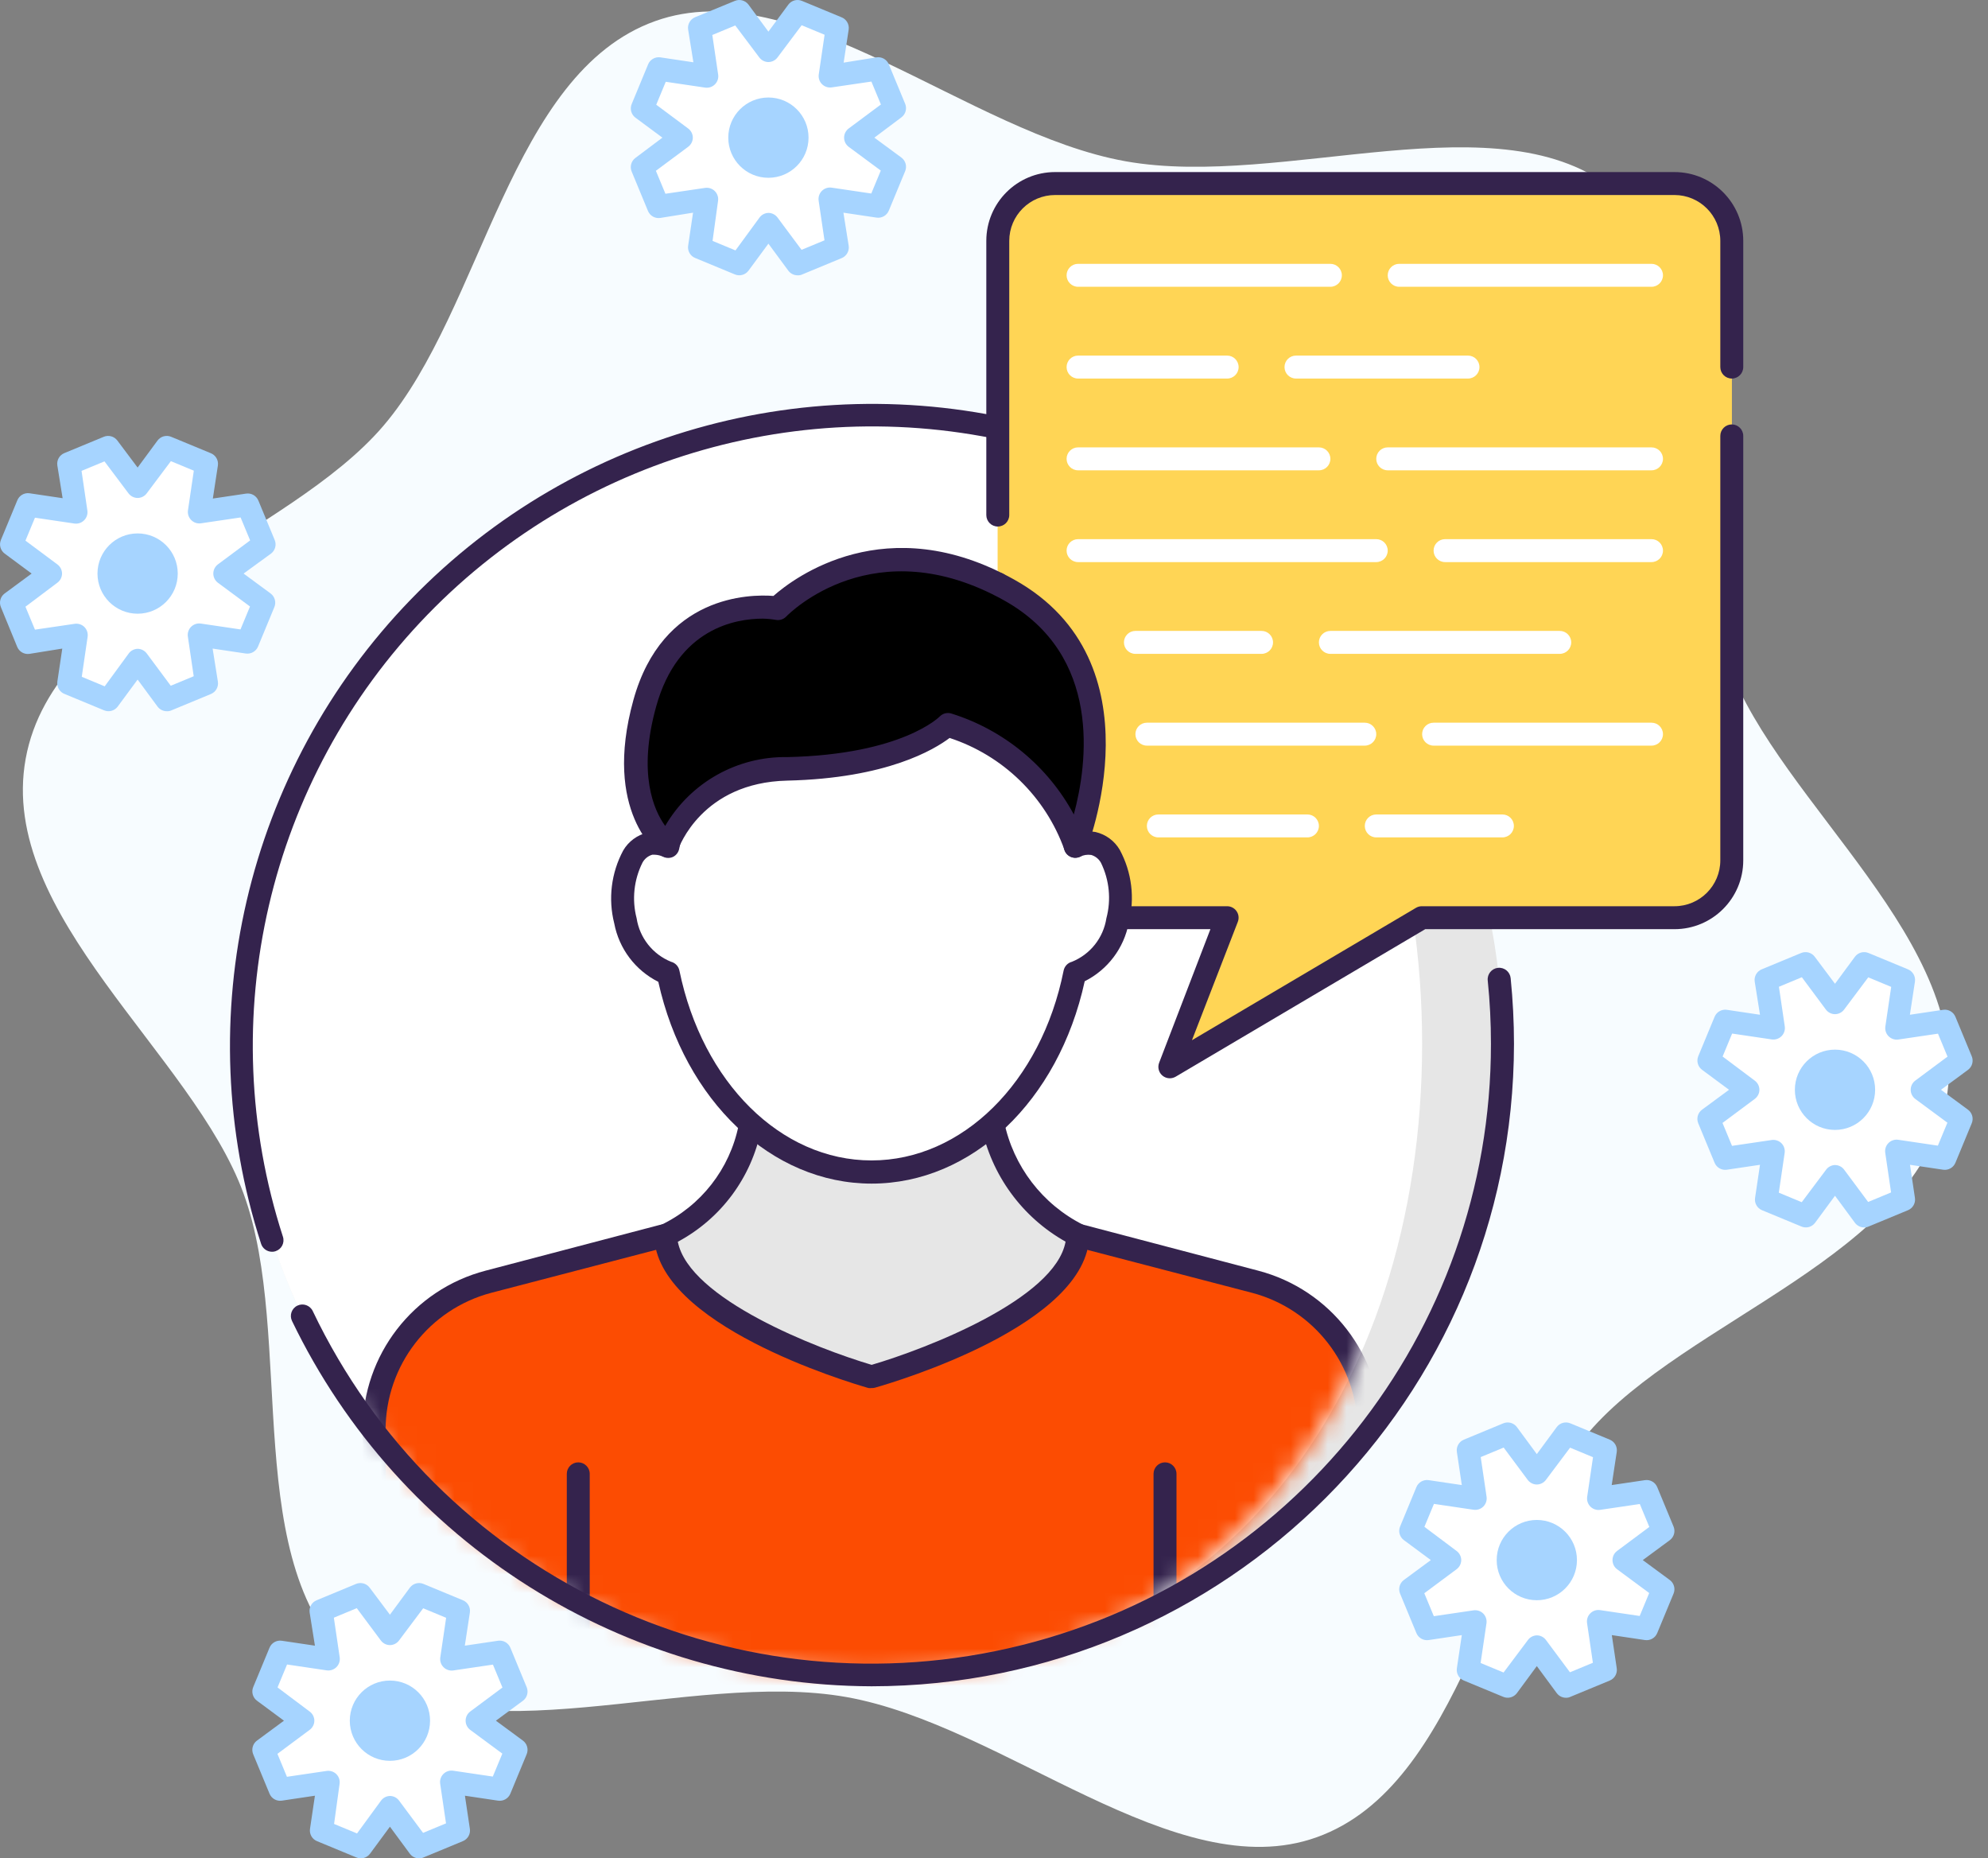 <?xml version="1.0" encoding="UTF-8"?>
<svg width="107px" height="100px" viewBox="0 0 107 100" version="1.1" xmlns="http://www.w3.org/2000/svg" xmlns:xlink="http://www.w3.org/1999/xlink">
    <rect x="0" y="0" width="107" height="100" fill="#808080" stroke="none"/>
    <title>Fluid Collaboration Icon</title>
    <defs>
        <path d="M0,33.951 C0,15.2 15.2,0 33.951,0 C52.704,0 63.58,15.198 63.58,33.951 C63.58,52.704 52.704,67.901 33.951,67.901 C15.2,67.901 0,52.701 0,33.951 Z" id="path-1"></path>
    </defs>
    <g id="Page-1" stroke="none" stroke-width="1" fill="none" fill-rule="evenodd">
        <g id="Grahpics-&amp;-Icons-for-Inner-pages-2" transform="translate(-725, -720)">
            <g id="Managed-Projects" transform="translate(235, 106)">
                <g id="Icons" transform="translate(0, 166)">
                    <g id="Fluid-Collaboration-Icon" transform="translate(490, 448)">
                        <path d="M93.037,35.765 C90.21,28.018 93.339,15.629 86.981,10.314 C80.808,5.16 69.08,10.191 60.586,8.679 C52.092,7.166 42.852,-1.581 35.265,1.135 C27.432,3.938 26.006,16.629 20.636,22.913 C15.432,29.012 2.913,32.407 1.382,40.827 C-0.148,49.247 10.389,56.734 13.111,64.234 C15.938,71.981 12.808,84.37 19.166,89.685 C25.339,94.839 37.068,89.808 45.561,91.321 C54.055,92.833 63.296,101.58 70.87,98.864 C78.703,96.062 80.129,83.37 85.5,77.086 C90.716,70.994 103.222,67.592 104.753,59.185 C106.284,50.778 95.784,43.265 93.037,35.765 Z" id="Path" fill="#F7FCFF" fill-rule="nonzero"></path>
                        <circle id="Oval" fill="#E6E6E6" fill-rule="nonzero" cx="46.913" cy="56.173" r="33.951"></circle>
                        <g id="Group" transform="translate(12.963, 22.222)">
                            <mask id="mask-2" fill="white">
                                <use xlink:href="#path-1"></use>
                            </mask>
                            <use id="Mask" fill="#FFFFFF" fill-rule="nonzero" xlink:href="#path-1"></use>
                            <g mask="url(#mask-2)" fill-rule="nonzero">
                                <g transform="translate(6.556, 34.457)">
                                    <path d="M48.025,12.29 L38.506,9.784 L16.284,9.784 L6.741,12.29 C3.109,13.232 0.572,16.507 0.568,20.259 L0.568,72.889 L54.124,72.889 L54.124,20.259 C54.129,16.529 51.627,13.26 48.025,12.29 L48.025,12.29 Z" id="Path" fill="#FC4C02"></path>
                                    <path d="M38.506,9.784 L16.284,9.784 L6.741,12.29 C3.109,13.232 0.572,16.507 0.568,20.259 L0.568,23.858 C10.117,25.395 31.525,26.735 49.216,12.747 C48.816,12.571 48.403,12.424 47.982,12.309 L38.506,9.784 Z" id="Path" fill="#FC4C02"></path>
                                    <path d="M54.173,73.507 L0.617,73.507 C0.276,73.507 3.55271368e-15,73.23 3.55271368e-15,72.889 L3.55271368e-15,20.259 C0.003,16.235 2.718,12.718 6.611,11.698 L16.154,9.191 C16.206,9.185 16.257,9.185 16.309,9.191 L38.506,9.191 C38.56,9.185 38.613,9.185 38.667,9.191 L48.204,11.698 C52.096,12.718 54.812,16.235 54.815,20.259 L54.815,72.889 C54.815,73.057 54.747,73.218 54.625,73.334 C54.504,73.451 54.341,73.513 54.173,73.507 Z M1.235,72.272 L53.556,72.272 L53.556,20.259 C53.55,16.798 51.217,13.773 47.87,12.889 L47.87,12.889 L38.401,10.42 L16.389,10.42 L6.92,12.889 C3.573,13.773 1.24,16.798 1.235,20.259 L1.235,72.272 Z" id="Shape" fill="#34234D"></path>
                                    <path d="M27.395,17.395 C27.395,17.395 38.414,14.253 38.506,9.772 C36.136,8.601 34.437,6.403 33.901,3.815 C33.833,3.432 33.778,0.994 33.735,0.623 L21.043,0.623 C20.994,1.043 20.926,3.549 20.84,4 C20.323,6.538 18.646,8.686 16.309,9.803 C16.407,14.253 27.395,17.395 27.395,17.395 Z" id="Path" fill="#E6E6E6"></path>
                                    <path d="M27.395,18.012 C27.338,18.021 27.28,18.021 27.222,18.012 C26.056,17.679 15.796,14.593 15.691,9.815 C15.686,9.574 15.821,9.353 16.037,9.247 C18.204,8.218 19.76,6.228 20.235,3.877 C20.278,3.648 20.327,2.556 20.358,1.833 C20.389,1.111 20.407,0.728 20.432,0.543 C20.47,0.232 20.735,-0.002 21.049,1.61251171e-05 L33.741,1.61251171e-05 L33.741,1.61251171e-05 C34.057,-0.002 34.323,0.235 34.358,0.549 C34.358,0.716 34.395,1.167 34.42,1.821 C34.445,2.475 34.488,3.512 34.525,3.673 C35.018,6.078 36.585,8.125 38.778,9.228 C38.987,9.337 39.116,9.555 39.111,9.79 C39.037,14.593 28.747,17.661 27.574,17.994 C27.516,18.01 27.455,18.017 27.395,18.012 L27.395,18.012 Z M16.963,10.142 C17.58,13.228 24.463,15.895 27.395,16.765 C30.34,15.901 37.272,13.222 37.833,10.136 C35.487,8.816 33.83,6.54 33.296,3.901 C33.253,3.648 33.216,2.92 33.179,1.846 C33.179,1.63 33.179,1.407 33.148,1.228 L21.623,1.228 C21.623,1.426 21.623,1.654 21.593,1.883 C21.581,2.626 21.532,3.367 21.444,4.105 C20.928,6.686 19.284,8.9 16.963,10.142 L16.963,10.142 Z" id="Shape" fill="#34234D"></path>
                                    <path d="M43.185,73.506 C42.844,73.506 42.568,73.23 42.568,72.889 L42.568,22.63 C42.568,22.289 42.844,22.012 43.185,22.012 C43.526,22.012 43.803,22.289 43.803,22.63 L43.803,72.889 C43.803,73.23 43.526,73.506 43.185,73.506 Z" id="Path" fill="#34234D"></path>
                                    <path d="M11.605,73.506 C11.264,73.506 10.988,73.23 10.988,72.889 L10.988,22.63 C10.988,22.289 11.264,22.012 11.605,22.012 C11.946,22.012 12.222,22.289 12.222,22.63 L12.222,72.889 C12.222,73.23 11.946,73.506 11.605,73.506 Z" id="Path" fill="#34234D"></path>
                                </g>
                            </g>
                        </g>
                        <path d="M46.913,90.741 C33.609,90.695 21.497,83.062 15.716,71.08 C15.569,70.771 15.7,70.403 16.009,70.256 C16.317,70.109 16.686,70.241 16.833,70.549 C23.544,84.604 39.094,92.138 54.283,88.695 C69.473,85.251 80.253,71.748 80.247,56.173 C80.248,55.033 80.19,53.893 80.074,52.759 C80.04,52.418 80.289,52.114 80.629,52.08 C80.97,52.046 81.274,52.295 81.308,52.636 C81.426,53.808 81.487,54.994 81.487,56.173 C81.467,75.258 65.999,90.724 46.913,90.741 L46.913,90.741 Z" id="Path" fill="#34234D" fill-rule="nonzero"></path>
                        <path d="M14.642,67.358 C14.376,67.358 14.14,67.189 14.055,66.938 C10.121,54.771 13.225,41.427 22.124,32.245 C31.023,23.063 44.264,19.543 56.548,23.095 C68.832,26.646 78.152,36.689 80.778,49.203 C80.812,49.365 80.781,49.533 80.69,49.671 C80.6,49.809 80.458,49.905 80.296,49.938 C80.136,49.971 79.969,49.938 79.832,49.848 C79.696,49.758 79.6,49.617 79.568,49.457 C77.043,37.383 68.057,27.691 56.209,24.261 C44.36,20.831 31.587,24.225 23.003,33.082 C14.419,41.94 11.428,54.814 15.228,66.549 C15.334,66.873 15.157,67.221 14.833,67.327 C14.772,67.349 14.707,67.36 14.642,67.358 L14.642,67.358 Z" id="Path" fill="#34234D" fill-rule="nonzero"></path>
                        <path d="M93.21,12.963 L93.21,46.296 C93.21,48.001 91.828,49.382 90.123,49.382 L76.543,49.382 L62.963,57.407 L66.049,49.382 L56.79,49.382 C55.085,49.382 53.703,48.001 53.703,46.296 L53.703,12.963 C53.703,11.258 55.085,9.876 56.79,9.876 L90.123,9.876 C91.828,9.876 93.21,11.258 93.21,12.963 Z" id="Path" fill="#FFD555" fill-rule="nonzero"></path>
                        <path d="M93.21,17.901 L93.21,46.296 C93.21,48.001 91.828,49.382 90.123,49.382 L76.543,49.382 L62.963,57.407 L66.049,49.382 L56.79,49.382 C55.085,49.382 53.703,48.001 53.703,46.296 L53.703,17.901 C53.703,16.196 55.085,14.815 56.79,14.815 L90.123,14.815 C91.828,14.815 93.21,16.196 93.21,17.901 Z" id="Path" fill="#FFD555" fill-rule="nonzero"></path>
                        <path d="M53.703,28.333 C53.363,28.333 53.086,28.057 53.086,27.716 L53.086,12.963 C53.086,10.917 54.744,9.259 56.79,9.259 L90.123,9.259 C92.169,9.259 93.827,10.917 93.827,12.963 L93.827,19.753 C93.827,20.094 93.551,20.37 93.21,20.37 C92.869,20.37 92.592,20.094 92.592,19.753 L92.592,12.963 C92.592,11.599 91.487,10.494 90.123,10.494 L56.79,10.494 C55.426,10.494 54.321,11.599 54.321,12.963 L54.321,27.716 C54.321,28.057 54.044,28.333 53.703,28.333 Z" id="Path" fill="#34234D" fill-rule="nonzero"></path>
                        <path d="M62.963,58.024 C62.816,58.024 62.673,57.972 62.561,57.876 C62.363,57.706 62.294,57.429 62.389,57.185 L65.148,50 L56.79,50 C54.744,50 53.086,48.342 53.086,46.296 L53.086,31.419 C53.086,31.079 53.363,30.802 53.703,30.802 C54.044,30.802 54.321,31.079 54.321,31.419 L54.321,46.296 C54.321,47.66 55.426,48.765 56.79,48.765 L66.049,48.765 C66.251,48.766 66.44,48.865 66.555,49.031 C66.672,49.199 66.697,49.414 66.623,49.605 L64.154,55.975 L76.21,48.852 C76.31,48.792 76.426,48.762 76.543,48.765 L90.123,48.765 C91.487,48.765 92.592,47.66 92.592,46.296 L92.592,23.456 C92.592,23.116 92.869,22.839 93.21,22.839 C93.551,22.839 93.827,23.116 93.827,23.456 L93.827,46.296 C93.827,48.342 92.169,50 90.123,50 L76.71,50 L63.278,57.938 C63.182,57.993 63.073,58.023 62.963,58.024 Z" id="Path" fill="#34234D" fill-rule="nonzero"></path>
                        <path d="M88.889,15.432 L75.308,15.432 C74.968,15.432 74.691,15.155 74.691,14.815 C74.691,14.474 74.968,14.197 75.308,14.197 L88.889,14.197 C89.23,14.197 89.506,14.474 89.506,14.815 C89.506,15.155 89.23,15.432 88.889,15.432 Z" id="Path" fill="#FFFFFF" fill-rule="nonzero"></path>
                        <path d="M71.605,15.432 L58.024,15.432 C57.684,15.432 57.407,15.155 57.407,14.815 C57.407,14.474 57.684,14.197 58.024,14.197 L71.605,14.197 C71.946,14.197 72.222,14.474 72.222,14.815 C72.222,15.155 71.946,15.432 71.605,15.432 Z" id="Path" fill="#FFFFFF" fill-rule="nonzero"></path>
                        <path d="M79.012,20.37 L69.753,20.37 C69.412,20.37 69.136,20.094 69.136,19.753 C69.136,19.412 69.412,19.135 69.753,19.135 L79.012,19.135 C79.353,19.135 79.629,19.412 79.629,19.753 C79.629,20.094 79.353,20.37 79.012,20.37 Z" id="Path" fill="#FFFFFF" fill-rule="nonzero"></path>
                        <path d="M66.049,20.37 L58.024,20.37 C57.684,20.37 57.407,20.094 57.407,19.753 C57.407,19.412 57.684,19.135 58.024,19.135 L66.049,19.135 C66.39,19.135 66.666,19.412 66.666,19.753 C66.666,20.094 66.39,20.37 66.049,20.37 Z" id="Path" fill="#FFFFFF" fill-rule="nonzero"></path>
                        <path d="M88.889,25.308 L74.691,25.308 C74.35,25.308 74.074,25.032 74.074,24.691 C74.074,24.35 74.35,24.074 74.691,24.074 L88.889,24.074 C89.23,24.074 89.506,24.35 89.506,24.691 C89.506,25.032 89.23,25.308 88.889,25.308 Z" id="Path" fill="#FFFFFF" fill-rule="nonzero"></path>
                        <path d="M70.987,25.308 L58.024,25.308 C57.684,25.308 57.407,25.032 57.407,24.691 C57.407,24.35 57.684,24.074 58.024,24.074 L70.987,24.074 C71.328,24.074 71.605,24.35 71.605,24.691 C71.605,25.032 71.328,25.308 70.987,25.308 Z" id="Path" fill="#FFFFFF" fill-rule="nonzero"></path>
                        <path d="M88.889,30.247 L77.778,30.247 C77.437,30.247 77.16,29.97 77.16,29.629 C77.16,29.288 77.437,29.012 77.778,29.012 L88.889,29.012 C89.23,29.012 89.506,29.288 89.506,29.629 C89.506,29.97 89.23,30.247 88.889,30.247 Z" id="Path" fill="#FFFFFF" fill-rule="nonzero"></path>
                        <path d="M74.074,30.247 L58.024,30.247 C57.684,30.247 57.407,29.97 57.407,29.629 C57.407,29.288 57.684,29.012 58.024,29.012 L74.074,29.012 C74.415,29.012 74.691,29.288 74.691,29.629 C74.691,29.97 74.415,30.247 74.074,30.247 Z" id="Path" fill="#FFFFFF" fill-rule="nonzero"></path>
                        <path d="M83.95,35.185 L71.605,35.185 C71.264,35.185 70.987,34.909 70.987,34.568 C70.987,34.227 71.264,33.95 71.605,33.95 L83.95,33.95 C84.291,33.95 84.568,34.227 84.568,34.568 C84.568,34.909 84.291,35.185 83.95,35.185 Z" id="Path" fill="#FFFFFF" fill-rule="nonzero"></path>
                        <path d="M67.901,35.185 L61.111,35.185 C60.77,35.185 60.494,34.909 60.494,34.568 C60.494,34.227 60.77,33.95 61.111,33.95 L67.901,33.95 C68.242,33.95 68.518,34.227 68.518,34.568 C68.518,34.909 68.242,35.185 67.901,35.185 Z" id="Path" fill="#FFFFFF" fill-rule="nonzero"></path>
                        <path d="M88.889,40.123 L77.16,40.123 C76.819,40.123 76.543,39.847 76.543,39.506 C76.543,39.165 76.819,38.889 77.16,38.889 L88.889,38.889 C89.23,38.889 89.506,39.165 89.506,39.506 C89.506,39.847 89.23,40.123 88.889,40.123 Z" id="Path" fill="#FFFFFF" fill-rule="nonzero"></path>
                        <path d="M73.457,40.123 L61.728,40.123 C61.387,40.123 61.111,39.847 61.111,39.506 C61.111,39.165 61.387,38.889 61.728,38.889 L73.457,38.889 C73.797,38.889 74.074,39.165 74.074,39.506 C74.074,39.847 73.797,40.123 73.457,40.123 Z" id="Path" fill="#FFFFFF" fill-rule="nonzero"></path>
                        <path d="M80.864,45.061 L74.074,45.061 C73.733,45.061 73.457,44.785 73.457,44.444 C73.457,44.103 73.733,43.827 74.074,43.827 L80.864,43.827 C81.205,43.827 81.481,44.103 81.481,44.444 C81.481,44.785 81.205,45.061 80.864,45.061 Z" id="Path" fill="#FFFFFF" fill-rule="nonzero"></path>
                        <path d="M70.37,45.061 L62.345,45.061 C62.005,45.061 61.728,44.785 61.728,44.444 C61.728,44.103 62.005,43.827 62.345,43.827 L70.37,43.827 C70.711,43.827 70.987,44.103 70.987,44.444 C70.987,44.785 70.711,45.061 70.37,45.061 Z" id="Path" fill="#FFFFFF" fill-rule="nonzero"></path>
                        <path d="M58.852,45.401 C57.617,45.148 56.049,46.728 55.642,48.586 C55.234,50.444 55.876,52.148 57.08,52.407 C58.284,52.666 59.753,51.407 60.166,49.555 C60.58,47.703 60.055,45.679 58.852,45.401 Z" id="Path" fill="#FFFFFF" fill-rule="nonzero"></path>
                        <path d="M34.981,45.401 C36.185,45.148 37.778,46.728 38.185,48.586 C38.592,50.444 37.95,52.148 36.747,52.407 C35.543,52.666 34.074,51.407 33.66,49.555 C33.247,47.703 33.771,45.679 34.981,45.401 Z" id="Path" fill="#FFFFFF" fill-rule="nonzero"></path>
                        <ellipse id="Oval" fill="#FFFFFF" fill-rule="nonzero" cx="46.913" cy="48.907" rx="11.302" ry="14.167"></ellipse>
                        <path d="M46.913,63.691 C41.531,63.691 36.852,59.241 35.432,52.833 C34.195,52.213 33.319,51.051 33.061,49.691 C32.725,48.368 32.897,46.967 33.543,45.765 C33.827,45.277 34.301,44.928 34.852,44.802 C35.056,44.766 35.265,44.766 35.469,44.802 C36.95,38.469 41.58,34.123 46.913,34.123 C52.247,34.123 56.876,38.444 58.345,44.771 C58.55,44.736 58.759,44.736 58.963,44.771 L58.963,44.771 C59.513,44.898 59.987,45.246 60.271,45.734 C60.918,46.937 61.09,48.337 60.753,49.66 C60.496,51.02 59.619,52.182 58.382,52.802 C56.975,59.259 52.296,63.691 46.913,63.691 Z M35.24,45.994 L35.105,45.994 C34.88,46.06 34.691,46.214 34.58,46.419 C34.116,47.346 34.004,48.41 34.265,49.413 C34.427,50.465 35.131,51.354 36.117,51.753 C36.346,51.812 36.521,51.997 36.568,52.228 C37.802,58.241 42.024,62.444 46.907,62.444 C51.79,62.444 56.043,58.241 57.247,52.228 C57.294,51.997 57.468,51.812 57.697,51.753 C58.684,51.354 59.387,50.465 59.549,49.413 C59.814,48.417 59.711,47.358 59.259,46.432 C59.148,46.226 58.959,46.073 58.734,46.006 C58.523,45.974 58.308,46.009 58.117,46.105 C57.949,46.177 57.758,46.171 57.595,46.089 C57.431,46.007 57.313,45.857 57.271,45.679 C56.092,39.592 51.852,35.358 46.913,35.358 C41.975,35.358 37.734,39.592 36.555,45.679 C36.518,45.862 36.4,46.019 36.234,46.105 C36.065,46.187 35.867,46.187 35.697,46.105 C35.554,46.036 35.399,45.999 35.24,45.994 L35.24,45.994 Z" id="Shape" fill="#34234D" fill-rule="nonzero"></path>
                        <path d="M35.95,45.543 C35.95,45.543 33.142,43.543 34.716,37.858 C36.419,31.796 41.87,32.716 41.87,32.716 C41.87,32.716 46.845,27.568 54.321,31.753 C61.796,35.938 57.852,45.543 57.852,45.543 C56.732,42.408 54.196,39.986 51.012,39.012 C51.012,39.012 48.864,41.24 42.37,41.389 C37.278,41.506 35.95,45.543 35.95,45.543 Z" id="Path" fill="#000000" fill-rule="nonzero"></path>
                        <path d="M57.876,46.16 L57.845,46.16 C57.581,46.146 57.355,45.965 57.284,45.71 C56.261,42.865 53.983,40.652 51.111,39.71 C50.29,40.327 47.753,41.882 42.364,42.006 C37.784,42.111 36.549,45.586 36.5,45.71 C36.438,45.894 36.292,46.038 36.108,46.099 C35.923,46.159 35.721,46.13 35.561,46.018 C35.432,45.926 32.419,43.703 34.092,37.666 C35.66,32.018 40.358,31.969 41.629,32.068 C42.734,31.092 47.703,27.333 54.592,31.191 C62.531,35.617 58.494,45.679 58.45,45.778 C58.355,46.01 58.128,46.161 57.876,46.16 Z M41.049,33.29 C39.617,33.29 36.481,33.796 35.315,38.024 C34.315,41.623 35.185,43.592 35.802,44.444 C37.164,42.107 39.684,40.69 42.389,40.74 C48.561,40.598 50.561,38.574 50.586,38.549 C50.748,38.387 50.985,38.328 51.203,38.395 C54.026,39.276 56.392,41.225 57.796,43.827 C58.537,41.074 59.327,35.259 54.043,32.308 C47.068,28.419 42.506,32.981 42.315,33.179 C42.172,33.326 41.967,33.393 41.765,33.358 C41.529,33.317 41.289,33.294 41.049,33.29 L41.049,33.29 Z" id="Shape" fill="#34234D" fill-rule="nonzero"></path>
                        <polygon id="Path" fill="#FFFFFF" fill-rule="nonzero" points="48.148 5.833 47.271 3.703 44.66 4.092 45.061 1.493 42.932 0.617 41.358 2.74 39.784 0.617 37.654 1.493 38.043 4.105 35.444 3.703 34.568 5.833 36.691 7.407 34.568 8.981 35.444 11.111 38.055 10.722 37.654 13.321 39.784 14.197 41.358 12.074 42.932 14.197 45.061 13.321 44.673 10.71 47.284 11.098 48.148 8.981 46.024 7.407"></polygon>
                        <path d="M42.932,14.815 C42.735,14.816 42.55,14.725 42.432,14.568 L41.358,13.111 L40.284,14.568 C40.113,14.794 39.81,14.876 39.549,14.765 L37.432,13.889 C37.162,13.788 36.998,13.513 37.037,13.228 L37.302,11.444 L35.537,11.728 C35.256,11.769 34.984,11.614 34.876,11.352 L34,9.234 C33.889,8.973 33.97,8.67 34.197,8.5 L35.654,7.407 L34.203,6.333 C33.974,6.164 33.89,5.861 34,5.598 L34.876,3.481 C34.977,3.212 35.251,3.048 35.537,3.086 L37.321,3.352 L37.037,1.586 C36.996,1.306 37.151,1.033 37.413,0.926 L39.549,0.049 C39.81,-0.062 40.113,0.02 40.284,0.247 L41.358,1.703 L42.432,0.247 C42.602,0.02 42.905,-0.062 43.166,0.049 L45.284,0.926 C45.553,1.027 45.717,1.301 45.679,1.586 L45.407,3.37 L47.179,3.086 C47.459,3.045 47.732,3.2 47.839,3.463 L48.716,5.58 C48.827,5.841 48.745,6.144 48.518,6.314 L47.061,7.407 L48.518,8.481 C48.745,8.652 48.827,8.955 48.716,9.216 L47.839,11.333 C47.732,11.595 47.459,11.751 47.179,11.71 L45.395,11.444 L45.679,13.228 C45.72,13.509 45.565,13.781 45.302,13.889 L43.185,14.765 C43.106,14.803 43.019,14.82 42.932,14.815 L42.932,14.815 Z M41.358,11.456 L41.358,11.456 C41.553,11.458 41.736,11.552 41.852,11.71 L43.142,13.444 L44.376,12.932 L44.061,10.796 C44.034,10.603 44.099,10.408 44.238,10.27 C44.377,10.133 44.572,10.069 44.765,10.098 L46.895,10.413 L47.407,9.179 L45.679,7.901 C45.523,7.784 45.432,7.601 45.432,7.407 C45.432,7.213 45.523,7.03 45.679,6.913 L47.413,5.623 L46.901,4.389 L44.765,4.703 C44.573,4.73 44.38,4.666 44.242,4.529 C44.105,4.392 44.041,4.198 44.068,4.006 L44.382,1.87 L43.148,1.358 L41.852,3.086 C41.736,3.244 41.553,3.338 41.358,3.339 L41.358,3.339 C41.162,3.338 40.979,3.244 40.864,3.086 L39.574,1.37 L38.339,1.882 L38.654,4.018 C38.681,4.209 38.617,4.401 38.481,4.538 C38.345,4.675 38.154,4.741 37.963,4.716 L35.833,4.401 L35.321,5.635 L37.037,6.913 C37.195,7.029 37.288,7.212 37.29,7.407 C37.288,7.602 37.195,7.786 37.037,7.901 L35.302,9.191 L35.815,10.426 L37.95,10.111 C38.143,10.083 38.337,10.147 38.475,10.284 C38.612,10.422 38.676,10.616 38.648,10.808 L38.352,12.963 L39.586,13.475 L40.864,11.728 C40.975,11.563 41.159,11.462 41.358,11.456 L41.358,11.456 Z" id="Shape" fill="#A6D4FF" fill-rule="nonzero"></path>
                        <circle id="Oval" fill="#A6D4FF" fill-rule="nonzero" cx="41.358" cy="7.407" r="2.16"></circle>
                        <polygon id="Path" fill="#FFFFFF" fill-rule="nonzero" points="14.197 29.29 13.321 27.16 10.71 27.549 11.111 24.95 8.981 24.074 7.407 26.197 5.833 24.074 3.703 24.95 4.092 27.561 1.493 27.16 0.617 29.29 2.74 30.864 0.617 32.438 1.493 34.568 4.105 34.179 3.703 36.778 5.833 37.654 7.407 35.531 8.981 37.654 11.111 36.778 10.722 34.166 13.333 34.555 14.197 32.438 12.074 30.864"></polygon>
                        <path d="M8.981,38.271 C8.785,38.273 8.599,38.182 8.481,38.024 L7.407,36.568 L6.333,38.024 C6.163,38.251 5.86,38.333 5.598,38.222 L3.481,37.345 C3.212,37.244 3.048,36.97 3.086,36.685 L3.352,34.901 L1.586,35.185 C1.306,35.226 1.033,35.071 0.926,34.808 L0.049,32.673 C-0.062,32.411 0.02,32.108 0.247,31.938 L1.703,30.864 L0.253,29.79 C0.024,29.621 -0.06,29.318 0.049,29.055 L0.926,26.938 C1.027,26.668 1.301,26.504 1.586,26.543 L3.37,26.808 L3.086,25.043 C3.045,24.762 3.2,24.49 3.463,24.382 L5.58,23.506 C5.841,23.395 6.144,23.477 6.314,23.703 L7.407,25.16 L8.481,23.703 C8.652,23.477 8.955,23.395 9.216,23.506 L11.333,24.382 C11.603,24.483 11.767,24.758 11.728,25.043 L11.456,26.827 L13.247,26.561 C13.527,26.52 13.8,26.676 13.907,26.938 L14.784,29.055 C14.894,29.316 14.813,29.619 14.586,29.79 L13.111,30.864 L14.568,31.938 C14.794,32.108 14.876,32.411 14.765,32.673 L13.889,34.79 C13.781,35.052 13.509,35.207 13.228,35.166 L11.444,34.901 L11.728,36.685 C11.769,36.965 11.614,37.238 11.352,37.345 L9.234,38.222 C9.155,38.259 9.068,38.276 8.981,38.271 L8.981,38.271 Z M7.407,34.913 L7.407,34.913 C7.602,34.915 7.786,35.009 7.901,35.166 L9.191,36.901 L10.426,36.389 L10.111,34.253 C10.083,34.06 10.149,33.865 10.287,33.727 C10.426,33.59 10.621,33.526 10.814,33.555 L12.944,33.87 L13.456,32.636 L11.728,31.358 C11.573,31.241 11.481,31.058 11.481,30.864 C11.481,30.67 11.573,30.487 11.728,30.37 L13.463,29.08 L12.95,27.845 L10.814,28.16 C10.622,28.187 10.429,28.123 10.292,27.985 C10.155,27.848 10.09,27.655 10.117,27.463 L10.432,25.327 L9.197,24.815 L7.901,26.543 C7.786,26.701 7.602,26.795 7.407,26.796 L7.407,26.796 C7.212,26.795 7.029,26.701 6.913,26.543 L5.623,24.827 L4.389,25.339 L4.703,27.475 C4.73,27.666 4.666,27.858 4.53,27.995 C4.395,28.132 4.203,28.198 4.012,28.173 L1.882,27.858 L1.37,29.092 L3.086,30.37 C3.244,30.485 3.338,30.669 3.339,30.864 C3.338,31.059 3.244,31.242 3.086,31.358 L1.37,32.648 L1.882,33.882 L4.018,33.568 C4.211,33.539 4.405,33.603 4.543,33.74 C4.68,33.878 4.744,34.073 4.716,34.265 L4.401,36.419 L5.635,36.932 L6.913,35.185 C7.025,35.02 7.208,34.919 7.407,34.913 Z" id="Shape" fill="#A6D4FF" fill-rule="nonzero"></path>
                        <circle id="Oval" fill="#A6D4FF" fill-rule="nonzero" cx="7.407" cy="30.864" r="2.16"></circle>
                        <polygon id="Path" fill="#FFFFFF" fill-rule="nonzero" points="27.777 91.018 26.901 88.889 24.29 89.278 24.679 86.666 22.561 85.802 20.987 87.926 19.413 85.802 17.284 86.679 17.673 89.29 15.074 88.889 14.197 91.018 16.321 92.592 14.197 94.166 15.074 96.296 17.685 95.907 17.284 98.506 19.413 99.383 20.987 97.259 22.561 99.383 24.691 98.506 24.302 95.895 26.913 96.284 27.777 94.166 25.654 92.592"></polygon>
                        <path d="M22.561,100 C22.365,100.002 22.179,99.91 22.061,99.753 L20.987,98.296 L19.913,99.753 C19.743,99.98 19.44,100.061 19.179,99.95 L17.061,99.074 C16.799,98.966 16.644,98.694 16.685,98.413 L16.95,96.629 L15.166,96.895 C14.886,96.936 14.613,96.781 14.506,96.518 L13.629,94.401 C13.519,94.14 13.6,93.837 13.827,93.666 L15.284,92.592 L13.833,91.518 C13.604,91.35 13.52,91.046 13.629,90.784 L14.506,88.666 C14.613,88.404 14.886,88.249 15.166,88.29 L16.95,88.555 L16.666,86.771 C16.625,86.491 16.781,86.218 17.043,86.111 L19.16,85.234 C19.421,85.124 19.724,85.205 19.895,85.432 L20.987,86.889 L22.061,85.432 C22.232,85.205 22.535,85.124 22.796,85.234 L24.913,86.111 C25.176,86.218 25.331,86.491 25.29,86.771 L25.018,88.555 L26.808,88.29 C27.089,88.249 27.361,88.404 27.469,88.666 L28.345,90.784 C28.456,91.045 28.375,91.348 28.148,91.518 L26.691,92.592 L28.148,93.666 C28.375,93.837 28.456,94.14 28.345,94.401 L27.469,96.518 C27.361,96.781 27.089,96.936 26.808,96.895 L25.024,96.629 L25.29,98.413 C25.331,98.694 25.176,98.966 24.913,99.074 L22.796,99.95 C22.723,99.985 22.642,100.002 22.561,100 Z M20.987,96.642 L20.987,96.642 C21.183,96.643 21.366,96.737 21.481,96.895 L22.771,98.629 L24.006,98.117 L23.691,95.981 C23.663,95.788 23.729,95.593 23.868,95.456 C24.006,95.318 24.202,95.254 24.395,95.284 L26.524,95.599 L27.037,94.364 L25.308,93.086 C25.153,92.97 25.061,92.787 25.061,92.592 C25.061,92.398 25.153,92.215 25.308,92.099 L27.043,90.808 L26.531,89.574 L24.395,89.889 C24.203,89.916 24.009,89.851 23.872,89.714 C23.735,89.577 23.67,89.383 23.697,89.191 L24.012,87.055 L22.777,86.543 L21.481,88.271 C21.366,88.429 21.183,88.523 20.987,88.525 L20.987,88.525 C20.792,88.523 20.609,88.429 20.494,88.271 L19.203,86.537 L17.969,87.049 L18.284,89.185 C18.311,89.378 18.246,89.573 18.107,89.711 C17.968,89.848 17.773,89.912 17.58,89.883 L15.45,89.568 L14.938,90.802 L16.666,92.099 C16.824,92.214 16.918,92.397 16.919,92.592 C16.918,92.788 16.824,92.971 16.666,93.086 L14.932,94.376 L15.444,95.611 L17.58,95.296 C17.772,95.268 17.967,95.332 18.105,95.469 C18.242,95.607 18.306,95.801 18.277,95.994 L17.981,98.148 L19.216,98.66 L20.494,96.913 C20.605,96.749 20.789,96.648 20.987,96.642 Z" id="Shape" fill="#A6D4FF" fill-rule="nonzero"></path>
                        <circle id="Oval" fill="#A6D4FF" fill-rule="nonzero" cx="20.987" cy="92.592" r="2.16"></circle>
                        <polygon id="Path" fill="#FFFFFF" fill-rule="nonzero" points="89.506 82.376 88.629 80.247 86.018 80.636 86.407 78.024 84.29 77.16 82.716 79.284 81.142 77.16 79.012 78.037 79.401 80.648 76.79 80.259 75.926 82.376 78.049 83.95 75.926 85.524 76.802 87.642 79.413 87.253 79.024 89.864 81.142 90.741 82.716 88.617 84.29 90.741 86.407 89.864 86.018 87.253 88.629 87.642 89.506 85.524 87.383 83.95"></polygon>
                        <path d="M84.29,91.358 C84.093,91.36 83.908,91.268 83.79,91.111 L82.716,89.654 L81.642,91.111 C81.471,91.338 81.168,91.419 80.907,91.308 L78.79,90.432 C78.528,90.324 78.372,90.052 78.413,89.771 L78.679,87.987 L76.895,88.253 C76.614,88.294 76.342,88.139 76.234,87.876 L75.358,85.759 C75.247,85.498 75.329,85.195 75.555,85.024 L77.012,83.95 L75.562,82.876 C75.332,82.708 75.248,82.404 75.358,82.142 L76.234,80.024 C76.342,79.762 76.614,79.607 76.895,79.648 L78.679,79.913 L78.413,78.129 C78.372,77.849 78.528,77.577 78.79,77.469 L80.907,76.592 C81.168,76.482 81.471,76.563 81.642,76.79 L82.716,78.247 L83.79,76.79 C83.96,76.563 84.263,76.482 84.524,76.592 L86.642,77.469 C86.904,77.577 87.059,77.849 87.018,78.129 L86.747,79.913 L88.537,79.648 C88.817,79.607 89.09,79.762 89.197,80.024 L90.074,82.142 C90.185,82.403 90.103,82.706 89.876,82.876 L88.42,83.95 L89.876,85.024 C90.103,85.195 90.185,85.498 90.074,85.759 L89.197,87.876 C89.09,88.139 88.817,88.294 88.537,88.253 L86.753,87.987 L87.018,89.771 C87.059,90.052 86.904,90.324 86.642,90.432 L84.524,91.308 C84.451,91.343 84.371,91.36 84.29,91.358 L84.29,91.358 Z M82.716,88 L82.716,88 C82.911,88.001 83.094,88.095 83.21,88.253 L84.5,89.987 L85.734,89.475 L85.42,87.339 C85.392,87.146 85.457,86.951 85.596,86.814 C85.735,86.676 85.93,86.612 86.123,86.642 L88.253,86.957 L88.765,85.722 L87.037,84.444 C86.881,84.328 86.79,84.145 86.79,83.95 C86.79,83.756 86.881,83.573 87.037,83.457 L88.771,82.166 L88.259,80.932 L86.123,81.247 C85.931,81.274 85.738,81.209 85.6,81.072 C85.463,80.935 85.399,80.741 85.426,80.549 L85.741,78.413 L84.506,77.901 L83.21,79.629 C83.094,79.787 82.911,79.881 82.716,79.883 L82.716,79.883 C82.52,79.881 82.337,79.787 82.222,79.629 L80.932,77.895 L79.697,78.407 L80.012,80.543 C80.04,80.736 79.974,80.931 79.836,81.069 C79.697,81.206 79.501,81.27 79.308,81.241 L77.179,80.926 L76.666,82.16 L78.395,83.457 C78.553,83.572 78.646,83.755 78.648,83.95 C78.646,84.146 78.553,84.329 78.395,84.444 L76.66,85.734 L77.173,86.969 L79.308,86.654 C79.501,86.626 79.695,86.69 79.833,86.827 C79.97,86.965 80.034,87.159 80.006,87.352 L79.691,89.487 L80.926,90 L82.222,88.271 C82.333,88.107 82.517,88.006 82.716,88 Z" id="Shape" fill="#A6D4FF" fill-rule="nonzero"></path>
                        <circle id="Oval" fill="#A6D4FF" fill-rule="nonzero" cx="82.716" cy="83.95" r="2.16"></circle>
                        <polygon id="Path" fill="#FFFFFF" fill-rule="nonzero" points="105.555 57.068 104.679 54.938 102.068 55.327 102.457 52.716 100.339 51.852 98.765 53.975 97.191 51.852 95.062 52.728 95.45 55.339 92.852 54.938 91.975 57.068 94.099 58.642 91.975 60.216 92.852 62.333 95.463 61.944 95.074 64.555 97.191 65.432 98.765 63.308 100.339 65.432 102.457 64.555 102.068 61.944 104.679 62.333 105.555 60.216 103.432 58.642"></polygon>
                        <path d="M100.339,66.049 C100.143,66.051 99.957,65.959 99.839,65.802 L98.765,64.345 L97.691,65.802 C97.521,66.029 97.218,66.111 96.957,66 L94.839,65.123 C94.577,65.016 94.422,64.743 94.463,64.463 L94.728,62.679 L92.944,62.944 C92.664,62.985 92.391,62.83 92.284,62.568 L91.407,60.45 C91.296,60.189 91.378,59.886 91.605,59.716 L93.062,58.642 L91.611,57.568 C91.382,57.399 91.298,57.096 91.407,56.833 L92.284,54.716 C92.391,54.454 92.664,54.298 92.944,54.339 L94.728,54.605 L94.444,52.821 C94.403,52.54 94.559,52.268 94.821,52.16 L96.938,51.284 C97.199,51.173 97.502,51.254 97.673,51.481 L98.765,52.938 L99.839,51.481 C100.01,51.254 100.313,51.173 100.574,51.284 L102.691,52.16 C102.953,52.268 103.109,52.54 103.068,52.821 L102.796,54.605 L104.586,54.339 C104.867,54.298 105.139,54.454 105.247,54.716 L106.123,56.833 C106.234,57.094 106.153,57.397 105.926,57.568 L104.469,58.642 L105.926,59.716 C106.153,59.886 106.234,60.189 106.123,60.45 L105.247,62.568 C105.139,62.83 104.867,62.985 104.586,62.944 L102.802,62.679 L103.068,64.463 C103.109,64.743 102.953,65.016 102.691,65.123 L100.574,66 C100.501,66.034 100.42,66.051 100.339,66.049 L100.339,66.049 Z M98.765,62.691 L98.765,62.691 C98.961,62.693 99.144,62.786 99.259,62.944 L100.549,64.679 L101.784,64.166 L101.469,62.031 C101.441,61.837 101.507,61.642 101.645,61.505 C101.784,61.368 101.98,61.304 102.173,61.333 L104.302,61.648 L104.815,60.413 L103.086,59.136 C102.931,59.019 102.839,58.836 102.839,58.642 C102.839,58.447 102.931,58.264 103.086,58.148 L104.821,56.858 L104.308,55.623 L102.173,55.938 C101.981,55.965 101.787,55.9 101.65,55.763 C101.513,55.626 101.448,55.433 101.475,55.24 L101.79,53.105 L100.555,52.592 L99.259,54.321 C99.144,54.479 98.961,54.572 98.765,54.574 L98.765,54.574 C98.57,54.572 98.387,54.479 98.271,54.321 L96.981,52.586 L95.747,53.099 L96.062,55.234 C96.089,55.428 96.024,55.623 95.885,55.76 C95.746,55.897 95.551,55.961 95.358,55.932 L93.228,55.617 L92.716,56.852 L94.444,58.148 C94.602,58.263 94.696,58.446 94.697,58.642 C94.696,58.837 94.602,59.02 94.444,59.136 L92.71,60.426 L93.222,61.66 L95.358,61.345 C95.55,61.317 95.745,61.381 95.883,61.518 C96.02,61.656 96.084,61.851 96.055,62.043 L95.741,64.179 L96.975,64.691 L98.271,62.963 C98.383,62.798 98.567,62.697 98.765,62.691 Z" id="Shape" fill="#A6D4FF" fill-rule="nonzero"></path>
                        <circle id="Oval" fill="#A6D4FF" fill-rule="nonzero" cx="98.765" cy="58.642" r="2.16"></circle>
                    </g>
                </g>
            </g>
        </g>
    </g>
</svg>